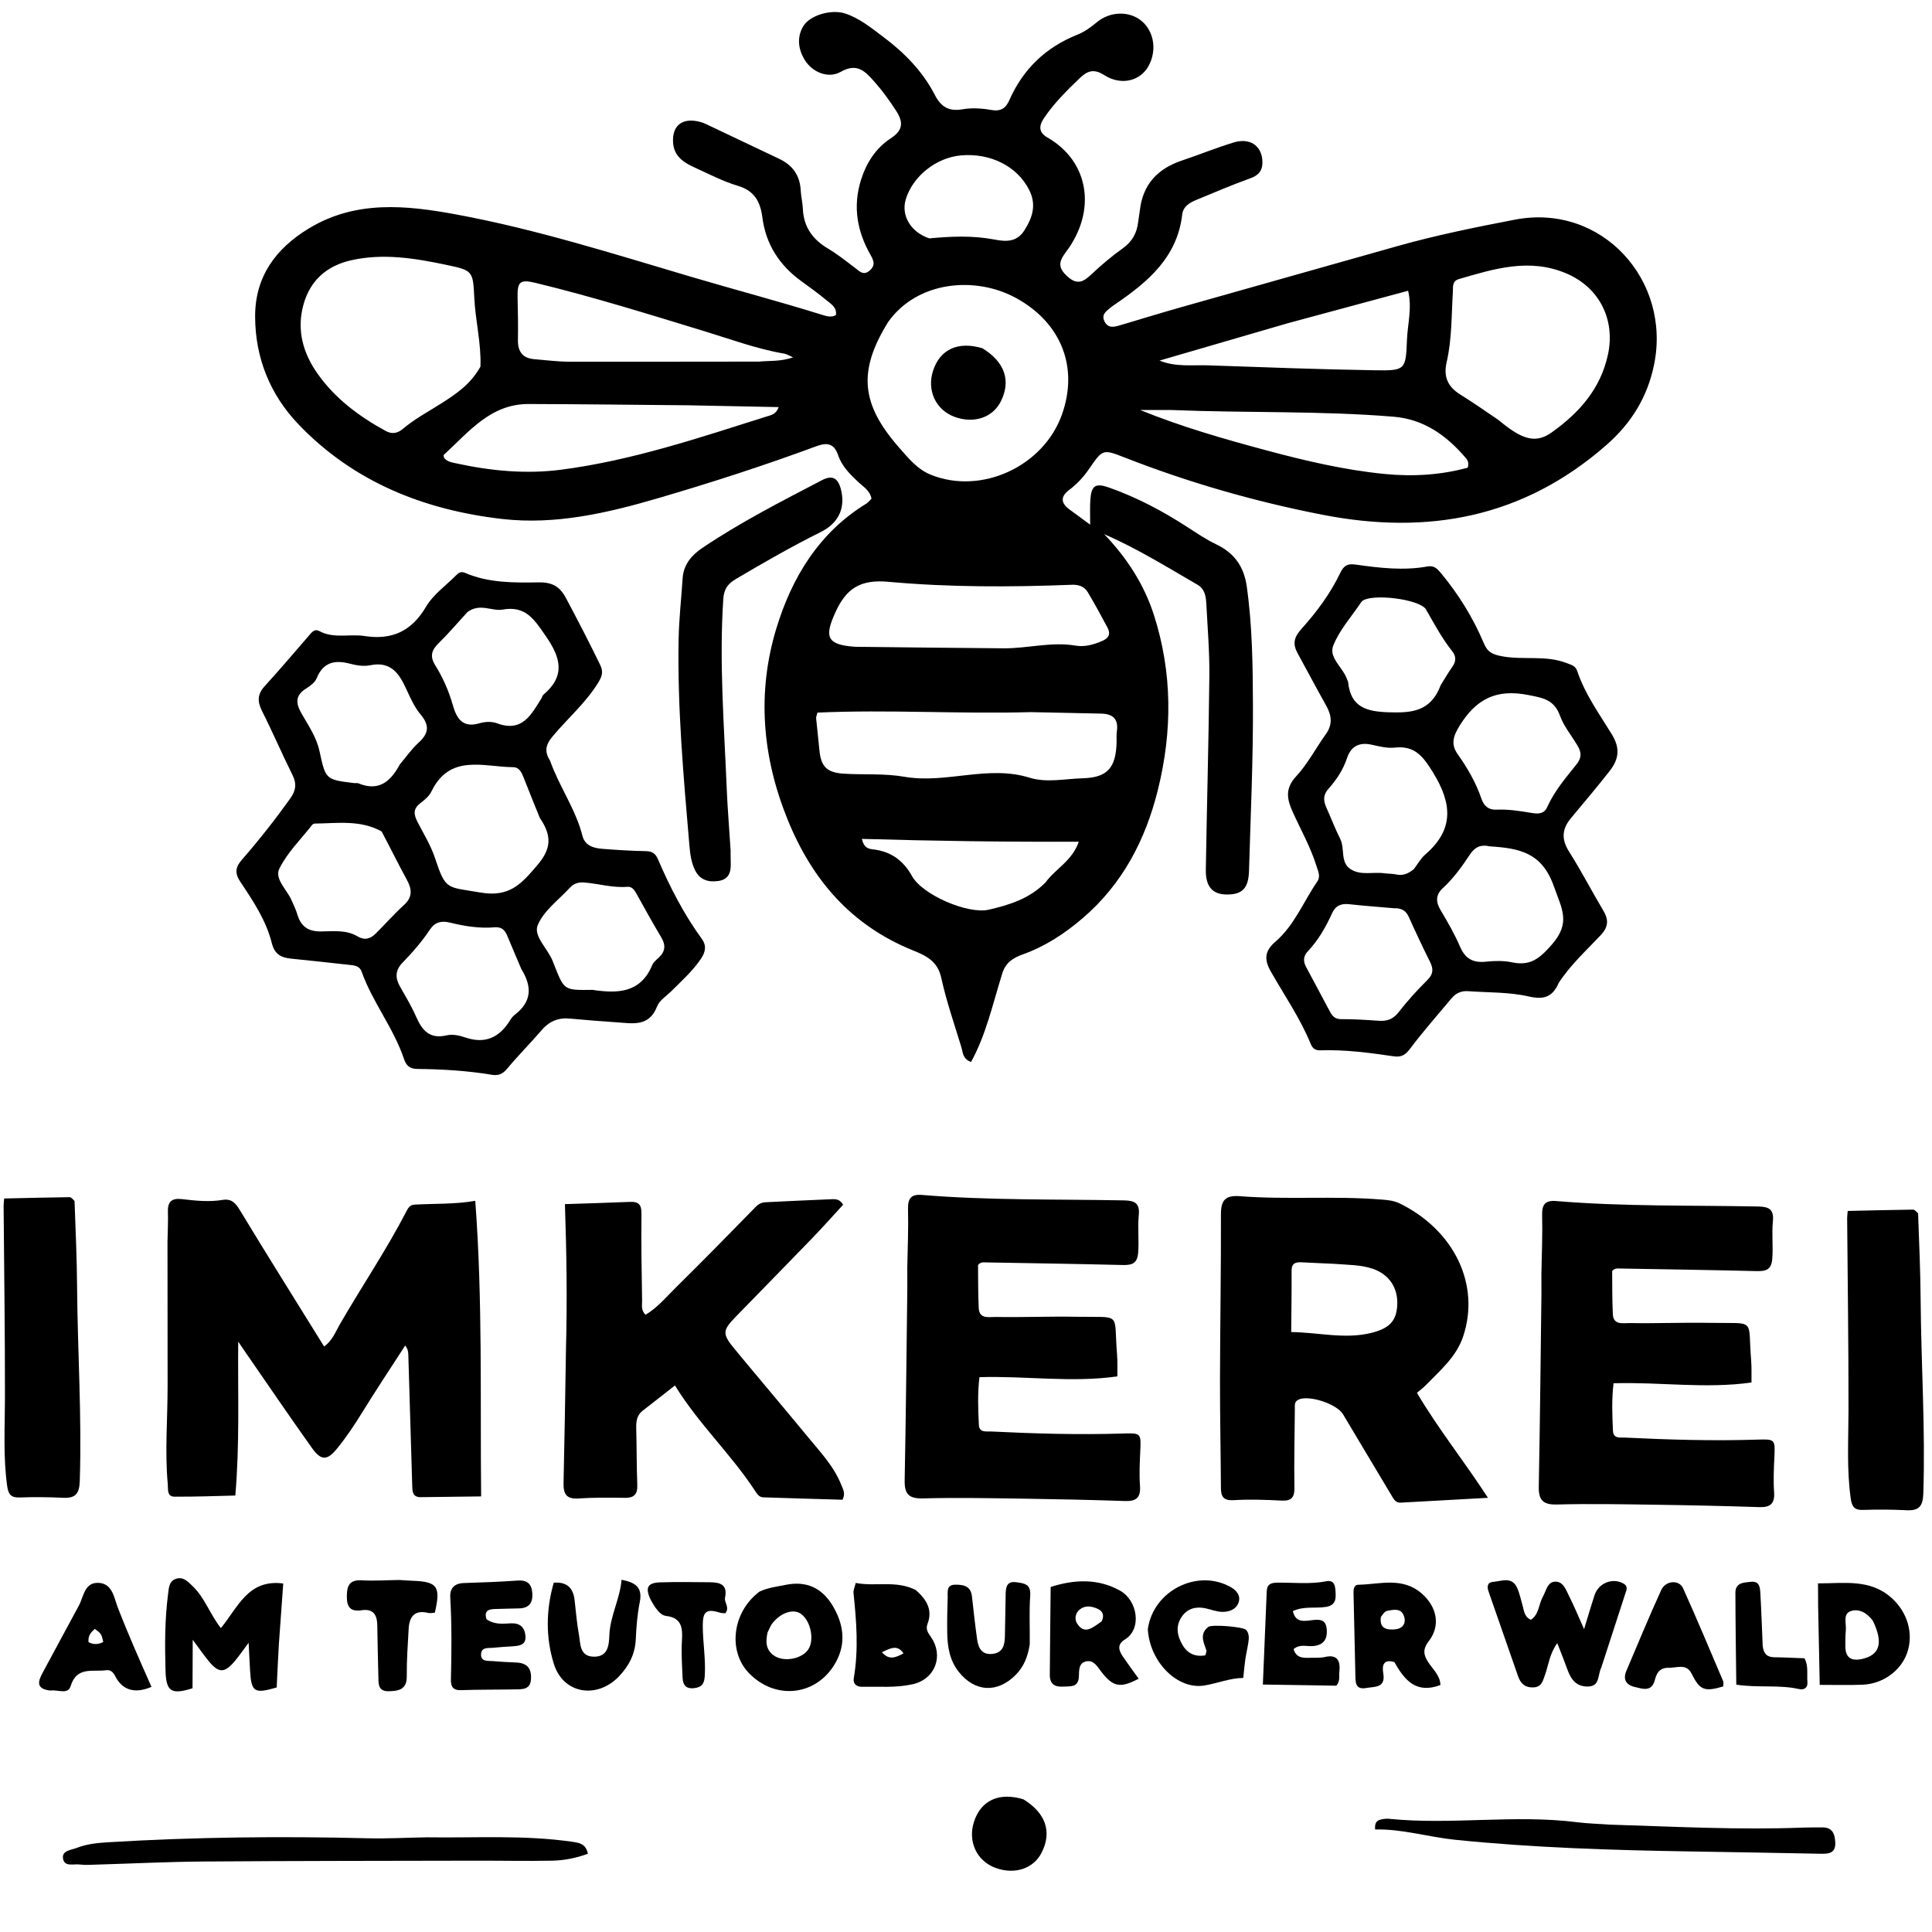 <svg version="1.1" id="Layer_1" xmlns="http://www.w3.org/2000/svg" xmlns:xlink="http://www.w3.org/1999/xlink" x="0px" y="0px"
	 width="100%" viewBox="0 0 1024 1024" enable-background="new 0 0 1024 1024" xml:space="preserve">


	<g transform="translate(-142 -482) rotate(17 00 200) scale(1.535)">

		<g transform="translate(25 -5)">
			<!--	BIENE-->
			<path fill="#000000" opacity="1" stroke="none" d="M546.403,504.508 C546.339,515.479 547.229,526.081 545.035,536.56 C541.896,536.432 541.366,534.172 540.328,532.637 C535.665,525.739 530.745,518.972 526.666,511.737 C523.787,506.63 519.395,506.011 514.575,505.588 C491.811,503.589 474.282,492.625 460.019,475.078 C445.249,456.905 437.025,436.256 436.972,413.128 C436.93,394.781 441.346,377.122 454.123,362.724 C454.648,362.132 454.91,361.308 455.286,360.609 C453.905,358.019 451.288,357.478 449.126,356.399 C445.659,354.669 442.208,352.865 439.93,349.692 C437.319,346.054 434.922,346.481 431.703,348.933 C416.457,360.542 400.747,371.505 384.734,382.03 C369.479,392.056 353.593,401.22 335.523,404.576 C308.874,409.525 282.66,407.44 258.533,393.893 C246.254,386.999 237.6,376.381 233.383,362.721 C229.305,349.513 233.345,338.105 242.236,328.17 C254.841,314.085 271.929,310.691 289.559,308.677 C317.407,305.497 345.373,305.813 373.335,305.562 C388.984,305.422 404.632,304.802 420.289,304.894 C421.889,304.903 423.625,304.967 425.009,303.611 C424.644,300.912 422.267,300.43 420.4,299.642 C417.029,298.22 413.551,297.045 410.089,295.853 C401.296,292.825 394.717,287.273 390.864,278.765 C388.627,273.826 385.6,270.758 379.603,270.801 C374.317,270.838 369.012,269.85 363.737,269.158 C359.521,268.605 355.498,267.661 353.773,262.927 C351.944,257.905 353.978,254.328 359.311,253.618 C360.453,253.465 361.653,253.455 362.792,253.62 C372.018,254.954 381.232,256.381 390.46,257.707 C395.541,258.437 398.996,261.049 400.778,265.92 C401.52,267.949 402.656,269.835 403.379,271.869 C405.474,277.756 409.686,280.959 415.657,282.418 C419.362,283.323 422.953,284.736 426.543,286.064 C428.456,286.771 430.198,287.89 431.71,285.391 C433.083,283.123 431.966,281.728 430.383,280.238 C423.527,273.779 419.569,266.008 419.646,256.392 C419.696,250.178 421.339,244.404 425.286,239.675 C428.552,235.761 427.858,233.077 424.263,230.048 C421.063,227.353 417.764,224.838 414.202,222.672 C410.168,220.219 406.579,217.97 402.028,222.79 C398.649,226.368 392.771,225.749 389.154,222.649 C385.798,219.772 383.999,215.957 385.057,211.521 C386.087,207.206 392.612,202.966 397.602,203.067 C402.856,203.173 407.736,205.21 412.53,206.936 C421.023,209.993 429.003,214.293 435.398,220.859 C438.625,224.173 441.672,225.052 445.986,222.87 C448.897,221.399 452.287,220.569 455.548,220.185 C458.88,219.792 460.21,218.167 460.57,215.15 C461.961,203.505 467.224,194.027 476.38,186.662 C478.45,184.998 480.086,182.886 481.555,180.617 C484.853,175.524 491.262,173.453 496.326,175.641 C501.503,177.877 504.359,183.878 503.085,189.839 C501.86,195.567 496.062,199.117 489.423,197.263 C485.23,196.092 483.368,197.563 481.547,200.826 C478.539,206.219 475.624,211.623 473.819,217.574 C472.866,220.718 473.548,222.826 476.937,223.598 C493.104,227.28 500.732,242.789 494.564,259.642 C493.114,263.605 493.592,265.564 497.513,267.438 C501.763,269.469 503.432,267.546 505.31,264.256 C507.617,260.215 510.164,256.271 512.993,252.581 C515.437,249.394 516.122,246.073 515.409,242.274 C515.164,240.966 515.05,239.634 514.804,238.326 C513.136,229.463 516.46,222.777 523.624,217.65 C528.77,213.967 533.688,209.952 538.936,206.425 C543.643,203.261 548.227,204.589 550.113,209.213 C551.323,212.181 550.903,214.457 548.074,216.559 C542.734,220.526 537.667,224.864 532.505,229.071 C530.505,230.702 528.695,232.631 529.204,235.409 C531.886,250.04 524.709,261.086 516.229,271.693 C515.813,272.213 515.383,272.727 515.019,273.283 C513.93,274.946 512.441,276.612 514.383,278.603 C516.232,280.498 518,279.502 519.751,278.34 C525.845,274.292 531.91,270.197 538.057,266.23 C559.739,252.239 581.459,238.307 603.146,224.324 C614.917,216.735 627.211,210.072 639.579,203.529 C666.572,189.247 697.429,207.715 700.185,237.488 C701.231,248.786 698.589,258.967 692.486,268.804 C672.453,301.088 642.784,316.53 605.896,320.39 C582.144,322.875 558.411,323.282 534.612,321.458 C526.619,320.845 526.613,320.982 524.136,328.815 C523.125,332.014 521.702,335.021 519.715,337.73 C517.436,340.838 518.198,342.936 521.738,344.186 C524.225,345.064 526.716,345.928 530.118,347.118 C529.135,343.863 528.271,341.454 527.69,338.979 C526.556,334.155 527.554,332.758 532.553,332.965 C542.748,333.388 552.714,335.31 562.521,338.121 C566.196,339.174 569.889,340.307 573.653,340.875 C580.495,341.905 585.066,345.32 588.049,351.681 C593.872,364.103 598.009,377.139 602.05,390.151 C607.72,408.408 612.46,426.955 617.52,445.399 C619.113,451.206 617.709,453.877 612.633,455.435 C607.903,456.888 604.777,455.053 603.134,449.35 C596.962,427.922 591.046,406.419 584.745,385.03 C582.397,377.059 579.296,369.307 576.448,361.487 C575.587,359.124 574.459,356.781 571.663,356.131 C559.765,353.367 547.942,350.224 535.688,348.839 C545.455,354.297 553.869,361.296 560.222,370.414 C572.238,387.661 578.157,407.056 579.261,427.941 C580.198,445.642 577.079,462.479 567.468,477.676 C563.088,484.601 557.892,490.891 551.239,495.831 C548.459,497.895 546.291,500.319 546.403,504.508 M442.954,300.589 C437.862,319.894 442.233,330.506 459.43,341.068 C463.551,343.599 467.459,346.301 472.531,346.733 C491.158,348.321 508.788,332.69 509.68,313.659 C510.482,296.543 500.456,283.492 482.88,279.787 C467.247,276.493 448.48,283.996 442.954,300.589 M312.833,356.493 C310.789,348.718 306.523,341.847 303.83,334.323 C300.692,325.557 300.527,325.51 291.197,326.342 C280.212,327.323 269.295,328.813 259.49,334.378 C251.927,338.671 247.851,345.215 248.141,354.051 C248.436,363.01 252.872,369.911 259.737,375.246 C268.063,381.716 277.752,385.155 287.989,387.292 C290.592,387.835 292.273,386.781 293.496,384.884 C296.407,380.369 300.192,376.606 303.648,372.555 C307.543,367.991 311.366,363.334 312.833,356.493 M654.147,271.266 C655.233,271.691 656.311,272.135 657.405,272.537 C665.197,275.404 669.485,274.916 673.233,270.03 C680.29,260.829 684.948,250.81 683.927,238.691 C682.887,226.36 674.291,217.374 661.967,216.086 C648.22,214.649 637.727,221.821 627.104,228.791 C624.998,230.173 625.963,231.899 626.39,233.676 C628.294,241.596 630.876,249.389 631.439,257.577 C631.784,262.582 634.297,265.468 639.063,266.749 C643.88,268.043 648.646,269.531 654.147,271.266 M529.408,415.026 C506.131,422.868 482.15,428.486 459.049,436.713 C459.099,437.734 458.993,438.272 459.168,438.695 C460.563,442.076 462.056,445.416 463.434,448.803 C465.609,454.155 468.16,455.603 473.973,454.208 C480.727,452.587 487.33,449.975 494.164,449.13 C508.732,447.327 520.521,436.714 535.66,436.791 C541.844,436.822 547.493,433.552 553.289,431.608 C561.512,428.849 563.171,424.648 560.755,416.088 C560.438,414.966 559.976,413.868 559.805,412.726 C559.159,408.417 556.734,407.278 552.736,408.426 C545.224,410.583 537.684,412.644 529.408,415.026 M464.836,411.176 C481.26,406.345 497.697,401.56 514.102,396.664 C521.998,394.308 529.095,389.635 537.442,388.549 C540.695,388.126 543.277,386.449 545.762,384.376 C547.772,382.7 547.982,381.11 546.239,379.363 C542.955,376.069 539.611,372.829 536.179,369.689 C534.435,368.093 532.327,368.055 530.094,368.835 C510.145,375.794 489.923,382.041 469.286,386.353 C459.508,388.396 455.939,392.971 454.8,402.132 C453.681,411.136 455.359,413.366 464.836,411.176 M385.563,348.218 C367.88,353.46 350.174,358.627 332.521,363.969 C319.853,367.803 315.548,379.356 309.622,389.358 C309.527,389.518 309.863,389.935 310.003,390.238 C311.324,391.234 312.859,391.02 314.33,390.901 C326.668,389.91 338.701,387.468 350.007,382.33 C372.384,372.16 392.279,357.895 412.408,344.037 C413.644,343.187 415.28,342.479 415.397,339.751 C405.427,342.584 395.888,345.295 385.563,348.218 M545.424,301.048 C541.961,302.103 538.498,303.159 535.036,304.215 C550.387,305.591 565.529,305.321 580.654,304.803 C594.582,304.326 608.507,303.418 622.22,300.66 C631.884,298.716 640.966,295.309 649.055,290.175 C648.994,288.34 648.197,287.683 647.365,287.153 C638.805,281.708 629.731,278.601 619.407,280.847 C594.655,286.23 570.676,294.441 545.424,301.048 M404.265,326.728 C407.66,325.309 411.387,324.598 415.136,321.871 C413.48,321.682 412.672,321.43 411.909,321.528 C402.299,322.764 392.645,322.178 383.013,322.185 C362.894,322.201 342.776,322.082 322.68,323.27 C317.038,323.604 316.368,324.677 318.186,330.128 C319.71,334.698 321.199,339.283 322.526,343.913 C323.633,347.775 325.917,349.471 329.915,348.587 C333.805,347.727 337.762,347.08 341.564,345.928 C362.23,339.665 382.857,333.275 404.265,326.728 M575.083,260.632 C562.205,269.07 549.328,277.507 536.45,285.945 C542.505,286.487 547.664,284.037 553.045,282.59 C571.621,277.595 590.225,272.689 608.705,267.355 C618.698,264.471 618.693,264.085 616.081,254.15 C614.676,248.805 614.594,243.035 611.492,237.787 C599.294,245.434 587.49,252.833 575.083,260.632 M551.499,469.784 C553.308,464.338 558.115,460.067 558.367,452.966 C534.135,460.472 510.543,467.321 486.465,473.922 C488.033,476.668 489.546,476.57 491.295,476.25 C497.294,475.152 502.363,476.875 506.773,481.146 C512.067,486.273 529.099,488.228 535.57,484.462 C541.753,480.863 547.719,476.923 551.499,469.784 M448.122,268.825 C455.035,265.971 462.037,263.496 469.552,262.657 C473.549,262.211 477.355,261.474 478.71,256.499 C480.125,251.304 480.096,246.774 476.098,242.652 C469.85,236.21 459.756,234.385 450.239,238.208 C442.222,241.43 436.321,250.033 436.392,258.396 C436.439,264.061 441.245,268.671 448.122,268.825 z" />
			<!--PUNKT BIENE-->
			<path fill="#000000" opacity="1" stroke="none" d="M476.708,299.748 C485.563,302.034 489.498,307.602 488.18,315.421 C487.139,321.6 481.581,325.579 474.501,325.214 C467.618,324.858 462.613,319.352 462.704,312.235 C462.803,304.469 467.847,299.815 476.708,299.748 z"/>
			<!--BIENE BEIN LINKS-->
			<path fill="#000000" opacity="1" stroke="none" d="M444.259,490.93 C444.778,492.579 445.152,493.858 445.59,495.114 C446.626,498.085 446.645,500.752 443.329,502.308 C440.211,503.771 437.172,503.868 434.606,501.179 C432.501,498.973 431.256,496.212 430.139,493.429 C421.275,471.346 412.288,449.3 405.757,426.378 C403.846,419.671 402.579,412.782 400.968,405.989 C399.858,401.308 401.626,397.389 404.416,393.946 C414.394,381.633 425.771,370.632 437.041,359.533 C439.947,356.671 442.124,357.197 444.189,360.525 C447.634,366.075 447.048,371.895 441.884,376.774 C433.764,384.448 426.158,392.59 418.623,400.828 C416.276,403.393 415.739,405.546 416.502,408.793 C421.506,430.079 429.525,450.374 436.745,470.929 C439.061,477.522 441.669,484.012 444.259,490.93 z"/>

			<!--	WABE LINKS-->
			<path fill="#000000" opacity="1" stroke="none" d="M375.558,479.531 C381.329,487.298 388.963,493.018 393.86,501.089 C395.749,504.202 398.886,504.053 401.905,503.382 C406.768,502.302 411.621,501.142 416.407,499.769 C418.506,499.166 419.824,499.624 421.182,501.23 C427.963,509.248 435.265,516.744 443.68,523.082 C446.057,524.872 446.231,527.111 445.423,529.759 C443.949,534.588 441.359,538.867 439.013,543.272 C437.838,545.477 435.912,547.659 435.746,549.954 C435.2,557.481 429.498,557.972 424.228,559.201 C418.887,560.446 413.53,561.628 408.16,562.744 C404.264,563.554 401.659,565.694 400.044,569.378 C397.64,574.862 394.818,580.166 392.499,585.683 C391.588,587.85 390.316,588.875 388.159,589.162 C379.573,590.302 371.175,592.331 362.885,594.771 C360.332,595.523 358.875,594.775 357.429,592.751 C350.91,583.622 341.37,577.283 334.692,568.286 C333.33,566.451 331.479,566.972 329.667,567.321 C323.15,568.576 316.62,569.765 310.116,571.082 C306.715,571.772 304.205,571.338 302.158,567.933 C297.981,560.987 291.709,555.87 285.526,550.813 C282.818,548.598 282.447,546.545 283.808,543.497 C287.473,535.289 290.725,526.917 293.599,518.387 C294.69,515.15 294.354,512.795 291.977,510.287 C286.363,504.365 281.089,498.119 275.449,492.223 C272.914,489.573 272.247,487.145 273.862,483.751 C277.149,476.841 280.171,469.804 283.271,462.805 C283.89,461.405 284.423,459.693 286.297,460.075 C291.892,461.213 296.566,457.901 301.729,457.153 C311.309,455.765 316.838,450.783 319.132,441.175 C320.256,436.467 323.565,432.285 325.86,427.852 C326.439,426.734 327.119,425.982 328.552,426.143 C337.394,427.138 345.708,424.47 353.879,421.841 C358.339,420.405 361.26,421.102 364.454,424.293 C370.58,430.414 376.633,436.592 382.524,442.941 C384.315,444.871 384.231,446.587 383.657,448.829 C381.61,456.824 377.167,463.774 374.002,471.278 C372.665,474.449 372.544,476.989 375.558,479.531 M377.987,499.499 C374.851,495.62 371.677,491.77 368.597,487.846 C367.402,486.323 366.096,484.858 364.059,485.46 C354.237,488.366 341.767,487.32 339.527,501.777 C339.261,503.495 338.147,505.19 337.091,506.653 C335.246,509.208 335.897,511.004 337.959,513.126 C341.197,516.456 344.718,519.523 347.446,523.36 C354.328,533.043 354.202,531.622 365.919,530.146 C376.095,528.863 378.612,523.076 381.983,515.277 C384.947,508.419 383.782,504.158 377.987,499.499 M387.182,551.318 C384.515,548.134 381.824,544.97 379.19,541.759 C377.793,540.055 376.388,539.283 374.039,540.227 C369.225,542.163 364.086,542.86 358.941,543.146 C355.89,543.316 353.882,544.486 353.003,547.434 C351.574,552.228 349.536,556.773 347.265,561.209 C345.655,564.352 346.314,566.902 348.8,569.257 C351.694,571.999 354.68,574.683 357.271,577.698 C360.639,581.618 364.036,583.722 369.21,580.705 C370.954,579.689 373.394,579.454 375.491,579.529 C382.846,579.795 386.855,576.067 388.623,569.291 C388.831,568.496 389.144,567.674 389.616,567.013 C393.668,561.331 392.884,556.318 387.182,551.318 M326.371,495.976 C327.687,492.928 328.703,489.7 330.39,486.873 C332.823,482.794 332.295,480.056 328.204,477.403 C325.468,475.629 323.199,473.033 321.001,470.556 C317.03,466.079 313.012,462.702 306.556,466.24 C304.602,467.311 302.081,467.661 299.796,467.753 C294.342,467.974 290.769,469.908 290.213,475.919 C290.073,477.432 288.941,479.031 287.873,480.246 C284.912,483.613 285.614,486.133 288.753,489.072 C292.241,492.339 296.088,495.384 298.488,499.674 C303.412,508.476 303.395,508.487 313.175,506.759 C313.664,506.673 314.153,506.367 314.619,506.41 C321.775,507.078 324.967,503.132 326.371,495.976 M327.134,519.957 C318.915,518.194 311.658,521.748 304.192,524.128 C303.915,524.216 303.623,524.547 303.513,524.833 C301.257,530.706 298.13,536.44 297.115,542.525 C296.465,546.417 301.621,548.659 304.202,551.62 C305.402,552.996 306.667,554.343 307.668,555.859 C310.003,559.394 312.885,560.427 317.067,559.134 C321.141,557.874 325.277,555.94 329.699,557.02 C332.549,557.716 334.234,556.559 335.438,554.348 C337.659,550.267 339.548,545.995 341.921,542.008 C344.065,538.405 342.946,535.899 340.252,533.275 C335.969,529.104 331.891,524.722 327.134,519.957 M333.313,438.845 C331.24,443.192 329.345,447.636 327.036,451.853 C325.37,454.895 325.173,457.158 328.053,459.666 C331.815,462.94 335.1,466.749 337.821,470.957 C340.537,475.158 343.484,477.719 348.635,474.285 C350.219,473.228 352.434,472.469 354.296,472.586 C363.498,473.166 364.732,466.387 366.441,459.948 C366.568,459.467 366.494,458.881 366.743,458.491 C372.162,450.028 368.835,444.561 361.586,438.848 C356.171,434.58 351.922,430.776 344.717,434.465 C341.312,436.208 336.573,434.489 333.313,438.845 M412.714,550.987 C421.273,549.689 428.924,547.327 429.964,536.814 C430.072,535.718 430.786,534.639 431.369,533.64 C432.966,530.907 432.442,528.747 430.095,526.632 C425.78,522.742 421.621,518.678 417.428,514.654 C416.406,513.674 415.284,512.865 413.886,513.42 C409.18,515.288 404.12,515.289 399.261,516.333 C397.347,516.744 395.85,517.688 395.009,519.455 C392.522,524.684 388.588,529.813 388.131,535.228 C387.792,539.238 393.933,541.934 396.775,545.579 C397.184,546.103 397.6,546.621 398.016,547.14 C403.487,553.949 403.487,553.949 412.714,550.987 z"/>

			<!--WABE RECHTS-->
			<path fill="#000000" opacity="1" stroke="none" d="M731.122,451.035 C730.463,456.568 727.845,458.257 722.477,458.645 C715.594,459.143 708.841,461.461 702.035,463.007 C699.761,463.523 698.172,464.886 697.269,467.031 C694.365,473.934 691.238,480.757 688.694,487.791 C687.761,490.371 686.683,491.628 684.026,492.031 C675.644,493.3 667.273,494.699 659.218,497.451 C657.481,498.044 656.41,497.586 655.335,496.275 C649.286,488.892 641.803,482.97 634.904,476.46 C631.426,473.178 630.728,470.333 633.412,466.083 C638.016,458.79 638.611,450.049 641.146,441.998 C641.785,439.968 640.362,438.533 639.343,437.037 C635.477,431.361 630.494,426.642 625.986,421.517 C622.86,417.963 621.021,414.64 623.523,409.481 C626.107,404.154 627.202,398.117 629.107,392.443 C630.406,388.575 629.104,385.707 626.334,383.06 C621.4,378.344 616.593,373.495 611.698,368.737 C609.007,366.122 608.68,363.907 610.479,360.058 C613.759,353.041 616.393,345.574 617.57,337.826 C618.01,334.927 619.068,333.934 621.824,333.5 C630.049,332.204 638.268,330.727 645.778,326.843 C647.764,325.816 649.192,326.626 650.805,327.684 C658.804,332.93 665.933,339.176 672.048,346.501 C674.228,349.112 676.006,349.4 679.567,348.981 C686.962,348.111 693.683,344.176 701.316,344.722 C703.049,344.846 704.584,344.677 705.716,346.267 C710.609,353.137 717.308,358.172 723.529,363.686 C727.42,367.134 728.57,370.741 726.522,376.03 C723.998,382.548 721.259,388.97 718.546,395.399 C716.567,400.089 717.468,403.484 721.351,406.817 C727.282,411.908 732.757,417.526 738.553,422.78 C741.305,425.275 741.838,427.68 740.142,431.138 C736.996,437.553 733.268,443.723 731.122,451.035 M671.774,428.193 C672.531,426.172 672.971,423.951 674.096,422.161 C681.167,410.915 677.703,402.546 668.288,394.284 C663.386,389.983 659.583,387.244 653.167,390 C650.8,391.016 647.99,391.164 645.357,391.357 C640.961,391.68 638.609,393.923 638.501,398.252 C638.396,402.505 637.24,406.467 635.485,410.241 C634.311,412.766 634.917,414.675 636.593,416.592 C639.217,419.593 641.661,422.76 644.411,425.638 C647.012,428.36 646.681,433.367 650.874,434.584 C654.91,435.756 658.601,433.132 662.508,432.522 C663.817,432.318 665.094,431.845 666.406,431.74 C668.573,431.566 670.179,430.587 671.774,428.193 M694.529,413.01 C691.524,413.182 689.729,414.629 688.84,417.624 C687.423,422.398 685.85,427.138 683.291,431.476 C681.601,434.339 682.186,436.697 684.682,438.966 C688.247,442.207 691.804,445.52 694.911,449.186 C697.888,452.701 700.947,453.182 705.014,451.437 C707.737,450.268 710.702,449.314 713.63,449.048 C720.057,448.464 722.331,445.036 724.986,439.11 C729.086,429.96 724.619,426.357 719.753,419.739 C712.505,409.882 704.723,410.564 694.529,413.01 M712.984,370.557 C710.139,368 706.813,365.803 704.559,362.802 C701.014,358.081 697.267,358.594 691.871,359.157 C680.714,360.322 675.152,365.781 672.41,376.202 C671.303,380.41 671.362,383.266 674.673,385.827 C679.305,389.411 683.551,393.359 686.993,398.121 C688.529,400.245 690.452,401.142 693.049,400.216 C696.992,398.811 701.117,398.266 705.236,397.711 C707.358,397.425 709.233,396.742 709.537,394.312 C710.29,388.288 712.679,382.778 714.888,377.231 C715.909,374.667 715.607,372.753 712.984,370.557 M669.095,443.125 C664.052,444.194 659.025,445.346 653.96,446.301 C651.136,446.833 649.59,448.162 649.202,451.153 C648.538,456.278 647.397,461.32 645.075,465.998 C644.028,468.106 644.491,469.81 646.102,471.401 C650.252,475.497 654.374,479.622 658.495,483.747 C659.738,484.992 660.938,485.675 662.909,485.066 C667.033,483.793 671.243,482.783 675.453,481.815 C678.253,481.171 680.081,479.885 681.182,476.988 C682.952,472.33 685.1,467.786 687.46,463.394 C688.839,460.828 688.322,459.132 686.499,457.205 C682.612,453.094 678.8,448.907 675.076,444.648 C673.591,442.951 672.041,442.115 669.095,443.125 M662.078,364.69 C662.729,362.287 663.282,359.852 664.06,357.491 C664.787,355.28 664.319,353.659 662.389,352.327 C657.723,349.105 653.722,345.114 649.606,341.243 C646.56,338.379 629.799,341.351 627.6,344.977 C627.516,345.117 627.46,345.278 627.413,345.436 C625.703,351.138 623.04,356.768 622.597,362.567 C622.259,366.994 628.085,368.786 630.56,372.269 C630.752,372.539 631.058,372.751 631.18,373.045 C634.53,381.061 640.197,380.969 647.634,378.938 C655.214,376.868 661.453,374.583 662.078,364.69 z"/>
		</g>

		<g transform="translate(25 0)">
			<path fill="#000000" opacity="1" stroke="none" d=" M263.043,667.995 C266.381,677.614 269.651,686.869 272.593,696.228 C279.281,717.503 287.215,738.375 293.038,759.937 C294.179,764.163 293.373,766.078 289.238,767.13 C284.404,768.359 279.601,769.767 274.891,771.403 C272.039,772.394 270.809,771.565 269.578,768.922 C265.261,759.654 262.903,749.779 259.95,740.069 C253.511,718.895 246.726,697.826 240.095,676.711 C239.855,675.946 239.748,675.139 239.557,674.253 C246.832,671.851 253.907,669.492 261.009,667.217 C261.514,667.055 262.217,667.51 263.043,667.995 z"/>
			<path fill="#000000" opacity="1" stroke="none" d="M297.833,672.008 C296.81,668.42 296.009,665.182 294.935,662.037 C293.779,658.651 295.002,657.109 298.36,656.505 C302.945,655.68 307.55,654.783 311.771,652.697 C314.7,651.25 316.479,652.457 318.724,654.463 C332.36,666.654 346.191,678.628 360.141,690.836 C362.287,687.999 362.387,684.987 363.038,682.152 C366.422,667.41 370.905,652.931 373.635,638.032 C373.884,636.668 374.116,635.429 375.62,634.872 C382.135,632.459 388.884,630.741 395.34,627.469 C407.854,659.575 416.835,692.08 427.118,724.477 C420.16,726.703 413.706,728.784 407.241,730.83 C404.385,731.734 403.83,729.507 403.194,727.639 C398.366,713.461 393.583,699.268 388.782,685.081 C388.478,684.182 388.144,683.294 386.813,682.314 C384.291,691.205 381.636,700.061 379.302,709 C378.036,713.847 376.584,718.617 374.706,723.24 C372.692,728.2 370.699,728.892 366.415,725.605 C355.594,717.303 344.968,708.746 334.265,700.29 C333.644,699.799 333.028,699.301 331.277,697.899 C336.499,715.51 342.142,731.608 345.858,749.006 C339.249,751.187 332.579,753.553 325.796,755.538 C323.341,756.256 323.05,753.642 322.4,752.054 C318.095,741.549 315.748,730.439 312.43,719.628 C307.599,703.884 302.767,688.141 297.833,672.008 z"/>
			<path fill="#000000" opacity="1" stroke="none" d="M440.103,666.725 C435.658,650.663 430.659,635.19 425.279,619.508 C432.742,616.951 439.654,614.631 446.528,612.202 C449.352,611.205 450.642,611.919 451.523,614.948 C454.312,624.539 457.425,634.037 460.492,643.545 C460.975,645.042 461.041,646.873 463.068,647.901 C466.332,644.324 468.165,639.828 470.423,635.661 C476.61,624.241 482.572,612.699 488.548,601.167 C489.221,599.869 490.074,599.082 491.398,598.61 C498.602,596.045 505.782,593.412 513.005,590.904 C514.19,590.492 515.596,590.109 517.195,591.628 C515.004,596.194 512.825,600.977 510.442,605.656 C504.705,616.923 498.862,628.136 493.085,639.383 C490.017,645.356 490.252,646.463 495.961,650.234 C506.939,657.486 518.02,664.583 528.989,671.849 C534.665,675.609 540.676,678.985 545,684.471 C545.905,685.619 547.167,686.617 546.791,689.093 C538.158,691.458 529.241,693.922 520.307,696.32 C519.088,696.647 518.088,695.897 517.162,695.12 C505.542,685.378 491.745,678.694 479.909,668.274 C477.119,672.273 474.513,676.072 471.836,679.821 C470.281,681.999 470.726,684.156 471.497,686.46 C473.554,692.615 475.408,698.84 477.536,704.969 C478.611,708.065 477.702,709.587 474.624,710.469 C469.504,711.938 464.381,713.459 459.407,715.35 C455.503,716.834 453.983,715.303 452.989,711.763 C448.805,696.859 444.5,681.989 440.103,666.725 z"/>
			<g transform="translate(-110 35)">
				<path fill="#000000" opacity="1" stroke="none" d="M654.782,571.06 C652.845,564.274 651.171,557.822 649.072,551.512 C647.917,548.04 648.534,546.235 652.242,545.43 C675.028,540.48 697.173,533.192 719.567,526.817 C723.165,525.792 725.078,526.187 725.897,530.278 C726.742,534.496 728.551,538.478 729.476,542.736 C730.337,546.697 728.303,547.553 725.207,548.415 C710.147,552.612 695.133,556.975 680.101,561.273 C679.306,561.501 678.437,561.574 677.834,562.894 C679.272,567.386 680.697,572.294 682.426,577.091 C683.743,580.745 686.793,578.886 688.833,578.301 C697.775,575.74 706.561,572.638 715.503,570.078 C730.958,565.654 727.236,564.53 732.751,578.356 C733.659,580.631 734.266,583.027 735.092,585.62 C720.461,592.442 704.814,594.633 689.625,599.799 C690.604,605.334 692.411,610.457 694.229,615.565 C695.179,618.234 697.341,616.969 698.918,616.57 C713.6,612.857 728.203,608.848 742.548,603.97 C748.602,601.912 748.645,601.908 750.207,608.03 C751.192,611.892 752.183,615.784 753.612,619.492 C755.043,623.208 754.009,624.968 750.259,625.98 C738.856,629.06 727.483,632.26 716.14,635.553 C705.115,638.755 694.063,641.896 683.183,645.539 C678.514,647.102 676.625,645.907 675.34,641.394 C669.282,620.111 663.014,598.887 656.809,577.646 C656.202,575.57 655.516,573.517 654.782,571.06 z"/>
			</g>
			<g transform="translate(-110 35)">
				<path fill="#000000" opacity="1" stroke="none" d="M810.837,499.999 C831.759,503.389 845.796,518.86 845.229,537.656 C845.005,545.085 840.973,551.199 837.732,557.55 C837.217,558.56 836.516,559.475 835.667,560.796 C846.253,570.502 858.051,578.515 869.72,588.301 C859.658,592.002 850.526,595.378 841.38,598.711 C839.668,599.335 838.606,598.135 837.481,597.115 C829.464,589.846 821.407,582.621 813.409,575.33 C810.43,572.615 800.449,572.315 797.331,574.926 C795.968,576.068 796.63,577.285 797.009,578.557 C799.578,587.168 801.976,595.835 804.752,604.379 C805.838,607.72 805.195,609.223 801.749,610.078 C796.425,611.399 791.102,612.85 785.966,614.752 C782.666,615.975 781.439,614.874 780.53,611.958 C776.819,600.046 772.905,588.197 769.281,576.26 C763.772,558.111 758.554,539.873 752.957,521.752 C751.513,517.076 752.31,514.87 757.377,513.743 C773.304,510.202 788.515,504.037 804.476,500.558 C806.441,500.129 808.372,499.665 810.837,499.999 M795.054,526.625C791.522,527.531 787.996,528.461 784.456,529.335 C782.414,529.839 781.164,530.631 781.945,533.133 C784.005,539.73 785.913,546.374 788.009,553.429 C797.13,550.769 806.427,550.455 814.479,545.661 C820.073,542.33 821.622,539.159 820.327,533.899 C818.888,528.049 814.537,524.502 808.571,524.305 C804.192,524.16 800.066,525.522 795.054,526.625 z"/>
			</g>
			<g transform="translate(100 -27)">
				<path fill="#000000" opacity="1" stroke="none" d="M654.782,571.06 C652.845,564.274 651.171,557.822 649.072,551.512 C647.917,548.04 648.534,546.235 652.242,545.43 C675.028,540.48 697.173,533.192 719.567,526.817 C723.165,525.792 725.078,526.187 725.897,530.278 C726.742,534.496 728.551,538.478 729.476,542.736 C730.337,546.697 728.303,547.553 725.207,548.415 C710.147,552.612 695.133,556.975 680.101,561.273 C679.306,561.501 678.437,561.574 677.834,562.894 C679.272,567.386 680.697,572.294 682.426,577.091 C683.743,580.745 686.793,578.886 688.833,578.301 C697.775,575.74 706.561,572.638 715.503,570.078 C730.958,565.654 727.236,564.53 732.751,578.356 C733.659,580.631 734.266,583.027 735.092,585.62 C720.461,592.442 704.814,594.633 689.625,599.799 C690.604,605.334 692.411,610.457 694.229,615.565 C695.179,618.234 697.341,616.969 698.918,616.57 C713.6,612.857 728.203,608.848 742.548,603.97 C748.602,601.912 748.645,601.908 750.207,608.03 C751.192,611.892 752.183,615.784 753.612,619.492 C755.043,623.208 754.009,624.968 750.259,625.98 C738.856,629.06 727.483,632.26 716.14,635.553 C705.115,638.755 694.063,641.896 683.183,645.539 C678.514,647.102 676.625,645.907 675.34,641.394 C669.282,620.111 663.014,598.887 656.809,577.646 C656.202,575.57 655.516,573.517 654.782,571.06 z"/>
			</g>
			<g transform="translate(610 -182)">
				<path fill="#000000" opacity="1" stroke="none" d=" M263.043,667.995 C266.381,677.614 269.651,686.869 272.593,696.228 C279.281,717.503 287.215,738.375 293.038,759.937 C294.179,764.163 293.373,766.078 289.238,767.13 C284.404,768.359 279.601,769.767 274.891,771.403 C272.039,772.394 270.809,771.565 269.578,768.922 C265.261,759.654 262.903,749.779 259.95,740.069 C253.511,718.895 246.726,697.826 240.095,676.711 C239.855,675.946 239.748,675.139 239.557,674.253 C246.832,671.851 253.907,669.492 261.009,667.217 C261.514,667.055 262.217,667.51 263.043,667.995 z"/>
			</g>
		</g>

		<g transform="translate(45 0)">
			<path fill="#000000" opacity="1" stroke="none" d="M284.376,832.103 C279.354,833.009 279.52,830.089 280.117,827.037 C281.804,818.415 283.593,809.812 285.303,801.194 C286.013,797.615 284.75,792.762 289.671,791.613 C294.235,790.547 296.184,795.079 298.335,797.815 C304.481,805.633 310.986,813.143 317.495,820.65 C312.693,824.699 308.181,824.701 304.386,820.723 C303.324,819.609 302.151,819.106 300.844,819.723 C296.678,821.689 290.695,821.312 290.723,828.567 C290.736,831.753 286.834,830.938 284.376,832.103 M292.182,812.231 C294.096,812.607 295.693,812.047 297.039,810.69 C295.603,808.192 295.603,808.192 292.931,807.212 C292.101,808.622 291.265,810.024 292.182,812.231 z"/>
			<path fill="#000000" opacity="1" stroke="none" d="M355.295,793.891 C356.54,798.957 357.727,803.611 358.899,808.203 C352.174,812.619 350.999,812.293 348.434,805.402 C347.417,802.671 346.437,799.925 345.113,796.284 C343.996,799.382 343.321,801.558 342.438,803.647 C340.262,808.791 338.325,809.396 333.756,806.347 C331.58,804.894 329.526,803.26 326.357,800.929 C328.213,807.092 329.715,812.079 331.186,816.963 C324.764,821.368 322.794,820.702 320.462,813.787 C317.643,805.43 315.072,797.01 313.596,788.296 C313.236,786.174 312.559,783.851 314.832,782.385 C316.994,780.99 319.051,782.309 320.94,783.253 C326.057,785.81 329.387,790.666 334.462,794.238 C338.015,785.859 338.389,775.245 350.563,773.213 C352.141,780.056 353.689,786.768 355.295,793.891 z"/>

			<path fill="#000000" opacity="1" stroke="none" d="M388.505,760.348 C390.19,759.929 391.495,759.658 392.78,759.312 C401.294,757.017 402.92,758.214 403.572,767.534 C402.895,767.782 402.162,768.251 401.405,768.294 C396.571,768.572 395.547,771.413 396.549,775.505 C397.855,780.837 399.086,786.201 400.737,791.428 C402.138,795.867 399.358,797.117 396.229,798.154 C392.662,799.336 392.088,796.524 391.297,794.127 C389.474,788.596 387.617,783.075 385.84,777.528 C384.737,774.085 382.816,772.389 379.154,774.13 C375.862,775.696 374.036,774.836 372.919,771.225 C371.797,767.598 371.934,765.27 376.225,764.223 C380.255,763.241 384.157,761.736 388.505,760.348 z"/>
			<path fill="#000000" opacity="1" stroke="none" d="M421.28,764.48 C424.456,765.556 427.105,764.336 429.71,763.401 C432.665,762.34 434.643,763.253 435.782,765.93 C437.115,769.06 434.76,769.989 432.486,770.857 C430.472,771.626 428.441,772.356 426.465,773.211 C424.893,773.891 422.363,774.089 423.023,776.591 C423.709,779.194 425.952,778.035 427.642,777.675 C430.238,777.123 432.817,776.483 435.383,775.805 C438.914,774.871 441.075,775.969 442,779.667 C442.903,783.278 440.371,783.934 437.996,784.712 C432.006,786.673 425.954,788.45 419.995,790.495 C417.356,791.401 416.262,790.268 415.636,788.025 C413.093,778.908 410.405,769.84 407.122,760.953 C406.004,757.928 407.074,755.872 410.245,754.798 C416.064,752.826 421.874,750.809 427.607,748.6 C430.8,747.369 432.683,748.278 433.823,751.353 C434.952,754.397 434.188,756.543 430.999,757.612 C428.324,758.509 425.636,759.371 422.97,760.294 C421.045,760.96 419.519,761.883 421.28,764.48 z"/>
			<path fill="#000000" opacity="1" stroke="none" d="M439.809,745.642 C444.185,743.927 446.815,745.514 448.453,749.298 C450.037,752.957 451.526,756.67 453.342,760.214 C454.846,763.149 455.76,767.442 460.572,766.007 C465.357,764.579 464.265,760.473 463.433,757.231 C461.798,750.862 463.305,744.403 461.911,737.823 C466.616,737.329 469.644,738.086 470.165,743.332 C470.59,747.606 471.528,751.861 472.602,756.031 C473.887,761.014 473.023,765.595 470.777,770.028 C465.842,779.771 454.2,781.444 448.045,772.452 C442.748,764.714 439.961,755.531 439.809,745.642 z"/>
			<path fill="#000000" opacity="1" stroke="none" d="M475.831,743.569 C474.795,742.652 474.013,742.018 473.351,741.276 C470.455,738.026 470.807,736.186 474.911,734.786 C480.266,732.96 485.711,731.39 491.138,729.784 C494.462,728.801 497.443,728.449 497.885,733.331 C498.035,734.985 500.514,736.009 499.539,738.419 C499.015,738.523 498.395,738.753 497.775,738.751 C492.898,738.735 491.882,739.99 493.321,744.691 C495.024,750.251 497.725,755.455 499.08,761.162 C499.682,763.698 499.367,765.17 496.822,766.279 C494.003,767.506 492.699,766.169 491.893,763.885 C490.453,759.811 488.905,755.743 487.913,751.551 C486.908,747.306 485.4,744.334 480.282,745.274 C478.734,745.559 477.391,744.671 475.831,743.569 z"/>
			<path fill="#000000" opacity="1" stroke="none" d="M508.682,727.766 C511.247,725.515 514.017,724.346 516.652,722.919 C523.037,719.462 528.889,720.296 534.16,725.019 C539.576,729.872 542.513,735.959 541.005,743.296 C538.326,756.33 525.133,762.22 513.471,755.844 C504.129,750.737 501.674,737.259 508.682,727.766 M515.436,740.482 C515.663,743.641 516.538,746.443 519.945,747.493 C523.856,748.699 529.381,745.81 530.564,742.056 C531.739,738.326 528.652,732.486 524.735,731.026 C521.704,729.897 517.956,732.393 516.151,736.828 C515.782,737.736 515.679,738.752 515.436,740.482 z"/>
			<path fill="#000000" opacity="1" stroke="none" d="M560.102,711.52 C564.714,713.604 567.748,716.406 567.385,721.541 C567.245,723.523 568.505,724.447 569.861,725.52 C576.043,730.415 575.483,738.98 568.6,742.919 C563.514,745.831 557.738,747.058 552.209,748.862 C550.337,749.473 548.772,748.921 548.499,746.782 C547.243,736.93 543.661,727.819 539.823,718.772 C539.461,717.917 539.653,716.828 539.546,715.231 C546.464,714.542 552.481,710.192 560.102,711.52 M562.436,733.667 C559.459,731.284 557.605,733.292 555.189,735.465 C558.421,737.532 560.34,735.763 562.436,733.667 z"/>
			<path fill="#000000" opacity="1" stroke="none" d="M603.208,717.942 C603.814,722.217 603.513,725.913 601.629,729.485 C597.451,737.401 589.876,739.286 582.496,734.169 C578.278,731.245 576.225,726.934 574.731,722.282 C573.512,718.485 572.427,714.642 571.388,710.791 C570.901,708.988 569.574,706.745 572.487,705.798 C575.101,704.948 577.792,704.519 579.246,707.874 C581.231,712.451 583.196,717.039 585.299,721.562 C586.597,724.353 588.474,726.376 591.963,724.812 C595.141,723.388 595.001,720.748 594.254,718.027 C592.935,713.224 591.478,708.459 590.146,703.66 C589.528,701.433 589.242,699.32 592.471,698.795 C595.238,698.345 597.535,697.88 598.433,701.781 C599.661,707.113 601.545,712.295 603.208,717.942 z"/>
			<path fill="#000000" opacity="1" stroke="none" d="M604.321,696.88 C611.418,691.955 619.147,689.256 627.616,691.097 C634.436,692.58 638.744,701.561 634.147,706.717 C631.98,709.146 633.164,710.955 635.175,712.564 C637.615,714.515 640.13,716.373 642.635,718.288 C637.516,723.409 634.966,723.611 629.508,719.702 C627.797,718.476 625.944,716.645 623.68,717.807 C621.154,719.103 622.151,721.588 622.677,723.611 C623.634,727.292 620.976,727.612 618.606,728.496 C615.71,729.577 613.804,729.036 612.881,725.904 C610.067,716.35 607.215,706.807 604.321,696.88 M624.629,703.088 C624.969,700.884 624.071,699.569 621.823,699.33 C619.583,699.092 617.475,699.447 616.135,701.476 C615.092,703.055 615.432,705.062 616.554,706.102 C620.212,709.491 622.255,706.183 624.629,703.088 z"/>
			<path fill="#000000" opacity="1" stroke="none" d="M640.66,701.007 C638.548,687.638 651.018,675.895 663.827,678.765 C666.148,679.285 668.038,680.614 667.935,683.057 C667.826,685.625 665.716,687.175 663.415,687.811 C661.536,688.331 659.462,688.123 657.481,688.311 C654.226,688.62 651.708,690.165 650.664,693.318 C649.425,697.062 650.889,700.133 653.676,702.696 C656.304,705.113 659.127,705.401 662.283,703.869 C662.238,703.063 662.392,702.455 662.156,702.128 C660.413,699.706 658.109,697.421 660.413,694.158 C661.295,692.91 671.976,690.552 673.235,691.351 C674.599,692.216 674.977,693.737 675.198,695.226 C675.489,697.194 675.607,699.188 675.906,701.154 C676.205,703.111 676.636,705.047 677.103,707.481 C672.64,708.892 669.064,711.924 664.953,713.936 C656.584,718.031 644.619,711.717 640.66,701.007 z"/>
			<path fill="#000000" opacity="1" stroke="none" d="M698.596,693.631 C699.894,693.148 700.913,692.941 701.752,692.436 C705.864,689.958 707.537,692.121 708.24,695.863 C708.508,697.288 709.489,698.66 708.61,700.649 C700.857,702.888 692.816,705.209 684.239,707.686 C681.448,696.971 678.794,686.726 676.1,676.492 C675.479,674.134 676.633,673.248 678.698,672.591 C684.073,670.881 689.686,669.87 694.738,667.189 C697.157,665.905 698.069,667.614 698.759,669.413 C699.681,671.815 700.475,674.101 697.204,675.691 C693.837,677.328 689.814,677.586 686.736,680.406 C688.741,683.937 691.315,682.642 693.68,681.59 C696.165,680.484 698.42,679.57 699.764,683.026 C701.1,686.465 700.168,688.727 696.575,690.035 C694.654,690.734 692.234,690.587 690.805,692.908 C692.997,696.116 695.686,694.433 698.596,693.631 z"/>
			<path fill="#000000" opacity="1" stroke="none" d="M725.413,686.983 C721.121,687.008 721.832,689.758 722.843,691.767 C725.215,696.485 721.406,697.005 718.773,698.364 C715.15,700.234 714.554,697.378 713.764,695.012 C710.823,686.195 707.917,677.367 705.01,668.54 C704.585,667.248 704.12,665.608 705.745,665.074 C712.831,662.748 719.489,657.923 727.631,661.644 C733.895,664.506 737.052,670.256 734.635,676.633 C733.346,680.036 734.376,681.826 736.811,683.792 C739.047,685.597 741.914,686.894 742.919,689.915 C735.945,695.318 730.684,692.081 725.413,686.983 M716.389,673.496 C717.024,677.389 719.534,677.24 722.314,676.118 C724.524,675.226 725.415,673.37 724.218,671.299 C722.454,668.244 719.958,669.673 717.761,670.857 C717.138,671.192 716.834,672.118 716.389,673.496 z"/>

			<path fill="#000000" opacity="1" stroke="none" d="M794.273,667.865 C793.785,670.86 795.803,674.236 791.752,675.527 C787.88,676.761 785.414,674.839 783.27,671.957 C781.5,669.579 779.624,667.279 777.274,664.28 C775.783,668.711 776.616,672.492 776.426,676.169 C776.313,678.342 776.513,680.468 773.7,681.373 C770.968,682.252 769.172,681.215 767.677,679.182 C761.566,670.873 755.484,662.544 749.398,654.216 C748.393,652.84 747.927,651.324 749.901,650.542 C752.663,649.449 755.544,646.753 758.461,650.113 C759.867,651.732 760.909,653.672 762.091,655.482 C763.065,656.973 763.639,658.855 766.191,659.249 C768.401,656.655 767.172,653.296 767.837,650.367 C768.331,648.191 767.82,645.117 770.289,644.221 C773.025,643.227 774.776,645.849 776.455,647.591 C778.963,650.191 781.252,653.001 784.715,656.958 C784.715,651.915 784.658,648.326 784.73,644.738 C784.819,640.311 788.815,637.054 793.011,637.904 C795.111,638.329 794.764,639.931 794.734,641.431 C794.563,650.081 794.419,658.733 794.273,667.865 z"/>
			<path fill="#000000" opacity="1" stroke="none" d="M816.188,661.288 C813.264,662.363 813.152,664.456 813.215,666.737 C813.333,670.998 810.059,670.754 807.29,670.943 C804.188,671.155 802.552,669.649 802.89,666.452 C803.953,656.384 804.912,646.3 806.238,636.265 C806.717,632.635 811.088,630.972 813.274,633.465 C820.943,642.211 828.379,651.163 835.864,660.069 C836.244,660.52 836.26,661.278 836.431,661.845 C830.811,665.562 829.101,665.435 824.742,660.84 C821.832,657.771 819.255,660.528 816.188,661.288 z"/>
			<path fill="#000000" opacity="1" stroke="none" d="M845.386,644.469 C846.466,646.961 847.985,647.74 850.327,647.053 C853.642,646.081 856.999,645.252 860.423,644.339 C862.575,646.393 862.782,649.36 863.816,651.925 C864.549,653.744 863.497,654.907 861.735,655.044 C854.579,655.596 848.044,658.865 840.576,659.922 C837.359,649.788 834.114,639.763 831.014,629.694 C829.981,626.337 832.682,625.475 835.011,624.494 C837.793,623.322 838.596,625.411 839.28,627.261 C841.35,632.854 843.277,638.499 845.386,644.469 z"/>
			<path fill="#000000" opacity="1" stroke="none" d="M859.792,626.105 C858.943,623.385 858.211,621.036 857.336,618.233 C866.056,615.6 874.047,611.411 883.123,615.624 C889.802,618.724 894.075,625.172 893.78,632.241 C893.509,638.729 888.928,644.859 882.303,647.186 C877.776,648.776 873.135,650.042 868.151,651.574 C865.349,643.043 862.628,634.759 859.792,626.105 M879.272,625.097 C876.677,623.083 873.441,622.287 870.932,624.098 C868.541,625.823 870.806,628.654 871.268,630.962 C871.625,632.748 872.189,634.496 872.719,636.242 C873.906,640.154 876.348,640.586 879.618,638.689 C884.928,635.608 885.01,631.336 879.272,625.097 z"/>
		</g>



		<g transform="translate(45 0)">
			<g transform="translate(140 470)">
				<path fill="#000000" opacity="1" stroke="none" d="M476.708,299.748 C485.563,302.034 489.498,307.602 488.18,315.421 C487.139,321.6 481.581,325.579 474.501,325.214 C467.618,324.858 462.613,319.352 462.704,312.235 C462.803,304.469 467.847,299.815 476.708,299.748 z"/>
			</g>
			<!--STRICH LINKS-->
			<path fill="#000000" opacity="1" stroke="none" d="M423.617,842.527 C439.954,837.783 455.555,831.863 472.082,829.322 C474.464,828.956 476.705,828.551 478.443,831.691 C475.031,834.3 471.276,836.311 467.26,837.622 C458.887,840.356 450.404,842.751 441.985,845.345 C412.12,854.544 382.235,863.679 352.418,873.027 C340.681,876.707 329.102,880.893 317.445,884.831 C315.555,885.47 313.668,886.224 311.717,886.548 C309.636,886.895 306.854,889.061 305.555,886.138 C304.469,883.692 307.521,882.601 309.077,881.364 C311.951,879.077 315.362,877.643 318.803,876.358 C346.871,865.877 375.398,856.83 404.256,848.793 C410.657,847.01 416.91,844.701 423.617,842.527 z"/>
			<!--	STRICH RECHTS-->
			<path fill="#000000" opacity="1" stroke="none" d="M812.973,718.909 C834.704,712.989 856.178,707.668 877.082,700.374 C879.122,699.662 881.207,699.077 883.264,698.411 C886.646,697.315 888.16,699.151 889.183,702.013 C890.378,705.357 888.483,706.404 885.758,707.177 C871.21,711.303 856.677,715.48 842.146,719.667 C816.112,727.168 789.962,734.288 763.383,739.535 C754.26,741.336 744.753,741.268 735.942,744.209 C734.876,741.648 735.934,740.828 737.14,740.166 C737.862,739.77 738.661,739.44 739.466,739.28 C760.757,735.048 780.422,725.134 801.868,721.431 C805.468,720.809 809.004,719.819 812.973,718.909 z"/>
		</g>

	</g>


</svg>